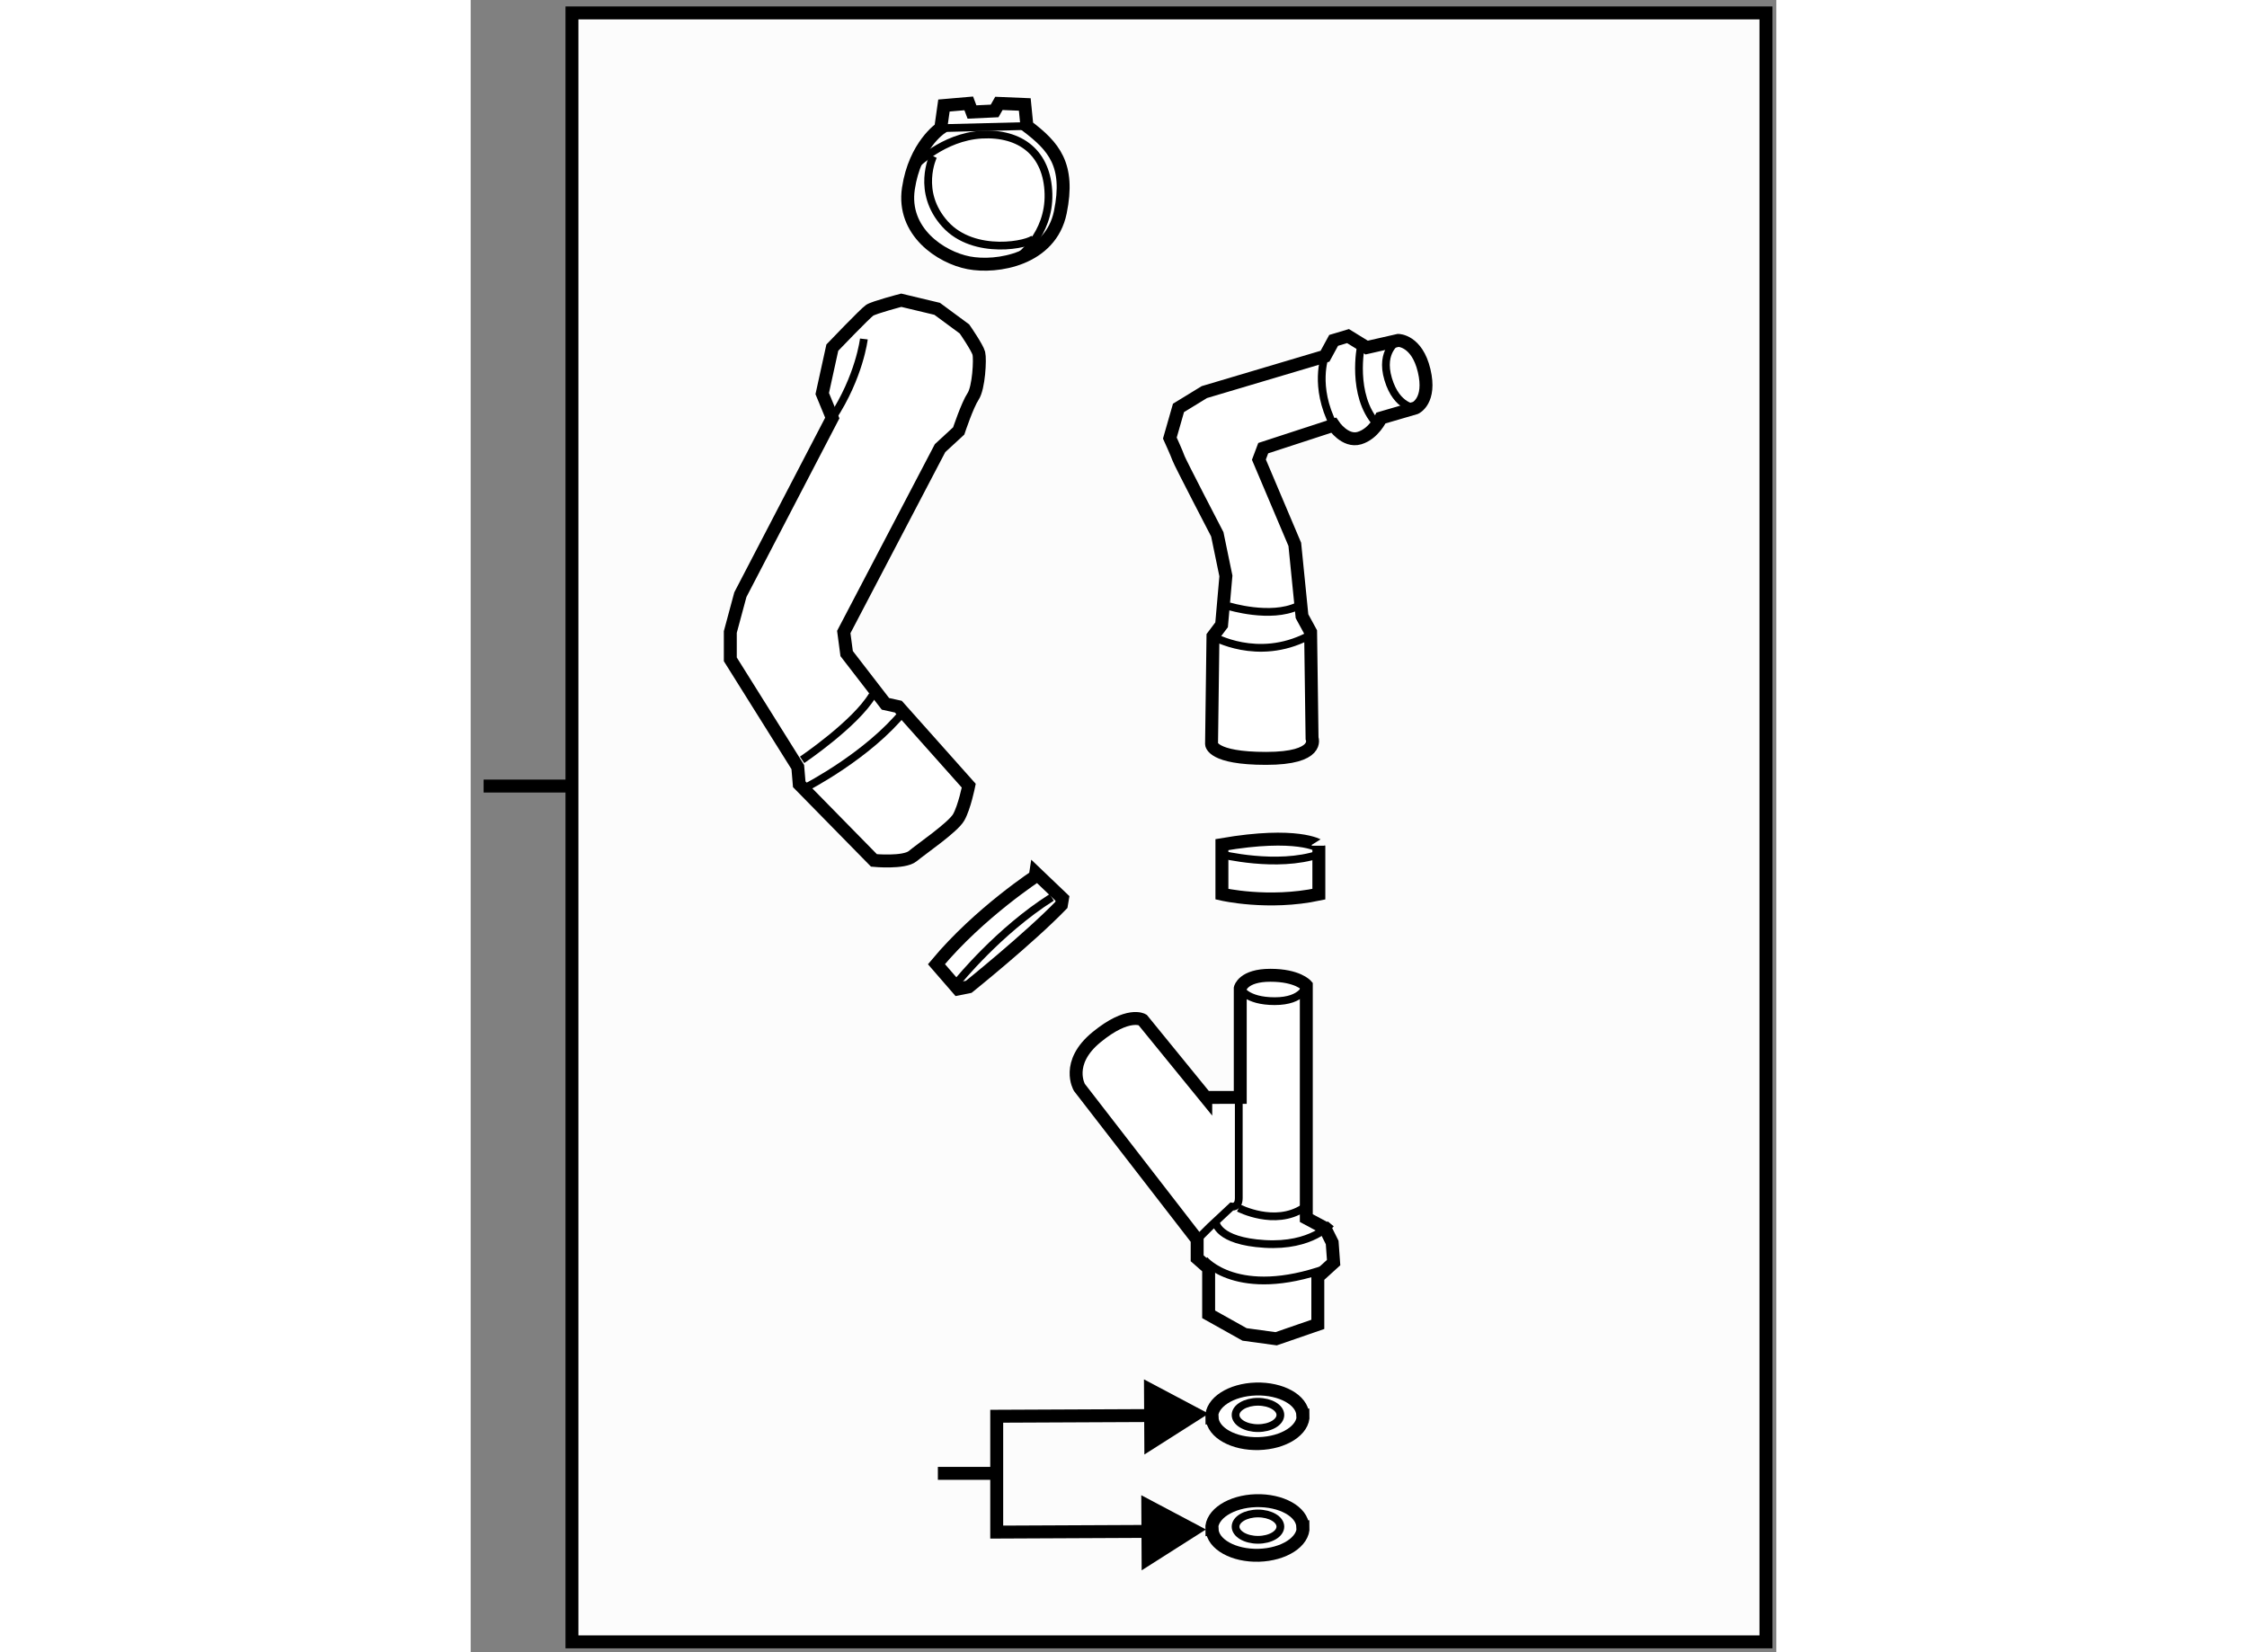 <?xml version="1.0" encoding="utf-8"?>
<!-- Generator: Adobe Illustrator 15.1.0, SVG Export Plug-In . SVG Version: 6.00 Build 0)  -->
<!DOCTYPE svg PUBLIC "-//W3C//DTD SVG 1.1//EN" "http://www.w3.org/Graphics/SVG/1.1/DTD/svg11.dtd">
<svg version="1.1" xmlns="http://www.w3.org/2000/svg" xmlns:xlink="http://www.w3.org/1999/xlink" x="0px" y="0px" width="244.8px"
	 height="180px" viewBox="9.833 15.609 50.48 63.879" enable-background="new 0 0 244.8 180" xml:space="preserve">
	
<rect x="9.833" y="15.609" width="50.48" height="63.879" fill="#808080" stroke="none"/>
	
<g><rect x="13.749" y="16.109" fill="#FCFCFC" stroke="#000000" stroke-width="0.5" width="46.164" height="62.979"></rect><line fill="none" stroke="#000000" stroke-width="0.5" x1="13.749" y1="46" x2="10.333" y2="46"></line></g><g><path fill="#FFFFFF" stroke="#000000" stroke-width="0.5" d="M45.029,31.77c0,0-0.277,0.61-0.834,0.777
			c-0.555,0.166-0.999-0.499-0.999-0.499l-2.721,0.888l-0.167,0.444l1.388,3.276l0.278,2.777l0.333,0.61l0.056,4.11
			c0,0,0.333,0.777-1.777,0.777c-2.111,0-2.109-0.556-2.109-0.556l0.055-4.165l0.334-0.444l0.166-1.889l-0.333-1.61
			c0,0-1.444-2.776-1.5-2.942c-0.056-0.167-0.334-0.778-0.334-0.778l0.334-1.166l1-0.612l4.665-1.387l0.333-0.612l0.556-0.166
			l0.722,0.444l1.222-0.278c0,0,0.722,0,0.999,1.167c0.279,1.166-0.332,1.444-0.332,1.444L45.029,31.77z"></path><path fill="none" stroke="#000000" stroke-width="0.3" d="M45.695,28.77c0,0-0.722,0.389-0.388,1.5
			c0.333,1.111,1.055,1.111,1.055,1.111"></path><path fill="none" stroke="#000000" stroke-width="0.3" d="M42.863,29.382c0,0-0.444,1.165,0.333,2.666"></path><path fill="none" stroke="#000000" stroke-width="0.3" d="M44.252,28.992c0,0-0.389,1.889,0.61,2.999"></path><path fill="none" stroke="#000000" stroke-width="0.3" d="M38.531,40.211c0,0,1.721,1,3.665,0"></path><path fill="none" stroke="#000000" stroke-width="0.3" d="M39.143,39.045c0,0,1.61,0.499,2.665,0"></path></g><g><path fill="#FFFFFF" stroke="#000000" stroke-width="0.5" d="M23.814,31.77L20.26,38.6l-0.389,1.444V41.1l2.609,4.165l0.056,0.666
			l2.889,2.944c0,0,1.165,0.111,1.499-0.166c0.333-0.278,1.556-1.112,1.777-1.5c0.222-0.389,0.389-1.223,0.389-1.223l-2.722-3.055
			l-0.5-0.11l-1.499-1.943l-0.111-0.834l3.722-7.108l0.722-0.666c0,0,0.333-1,0.555-1.334c0.223-0.333,0.279-1.444,0.223-1.666
			c-0.056-0.222-0.556-0.943-0.556-0.943l-1.055-0.778l-1.388-0.332c0,0-1.056,0.276-1.223,0.389
			c-0.167,0.11-1.443,1.443-1.443,1.443l-0.39,1.777L23.814,31.77z"></path><path fill="none" stroke="#000000" stroke-width="0.3" d="M25.035,28.715c0,0-0.165,1.443-1.221,3.055"></path><path fill="none" stroke="#000000" stroke-width="0.3" d="M22.647,44.987c0,0,2.056-1.388,2.721-2.499"></path><path fill="none" stroke="#000000" stroke-width="0.3" d="M22.814,46.043c0,0,2.387-1.223,3.775-2.944"></path></g><g><path fill="#FFFFFF" stroke="#000000" stroke-width="0.5" d="M38.253,58.039L35.81,55.04c0,0-0.554-0.334-1.776,0.666
			c-1.223,0.999-0.667,1.944-0.667,1.944l4.554,5.886v0.722l0.444,0.391v1.776l1.389,0.777l1.221,0.167l1.611-0.556V64.98
			l0.611-0.556l-0.056-0.776l-0.277-0.556l-0.723-0.389v-8.997c0,0-0.333-0.39-1.389-0.39c-1.055,0-1.165,0.5-1.165,0.5v4.222
			H38.253z"></path><path fill="none" stroke="#000000" stroke-width="0.3" d="M39.587,53.817c0,0,0.222,0.5,1.332,0.5s1.222-0.61,1.222-0.61"></path><path fill="none" stroke="#000000" stroke-width="0.3" d="M38.198,64.314c0,0,1.276,1.555,4.72,0.334"></path><path fill="none" stroke="#000000" stroke-width="0.3" d="M37.92,63.536l0.5-0.499l0.833-0.778c0,0,0.277,0.056,0.277-0.333
			s0-4.109,0-4.109"></path><path fill="none" stroke="#000000" stroke-width="0.3" d="M38.642,62.871c0,0,0.057,0.722,1.889,0.832
			c1.833,0.111,2.555-0.777,2.555-0.777"></path><path fill="none" stroke="#000000" stroke-width="0.3" d="M39.53,62.315c0,0,1.39,0.723,2.499,0"></path></g>



	
<g><path fill="#FFFFFF" stroke="#000000" stroke-width="0.5" d="M42.006,70.318c-0.026-0.582-0.834-1.032-1.809-1.006
			c-0.971,0.026-1.737,0.523-1.713,1.105l0.013-0.001c0.025,0.582,0.834,1.034,1.805,1.006c0.975-0.027,1.741-0.522,1.716-1.104
			H42.006z"></path><ellipse fill="none" stroke="#000000" stroke-width="0.3" cx="40.272" cy="70.315" rx="0.866" ry="0.509"></ellipse></g><g><path fill="#FFFFFF" stroke="#000000" stroke-width="0.5" d="M42.006,74.636c-0.026-0.583-0.834-1.033-1.809-1.007
			c-0.971,0.027-1.737,0.523-1.713,1.105l0.013-0.001c0.025,0.583,0.834,1.034,1.805,1.007c0.975-0.028,1.741-0.523,1.716-1.104
			H42.006z"></path><ellipse fill="none" stroke="#000000" stroke-width="0.3" cx="40.272" cy="74.633" rx="0.866" ry="0.509"></ellipse></g><g><polygon points="35.88,71.844 38.364,70.264 35.864,68.939 		"></polygon><polyline fill="none" stroke="#000000" stroke-width="0.5" points="36.917,74.813 30.171,74.844 30.171,70.365 37.021,70.334 		
			"></polyline><polygon points="35.775,76.322 38.26,74.742 35.76,73.418 		"></polygon><line fill="none" stroke="#000000" stroke-width="0.5" x1="30.171" y1="72.573" x2="27.896" y2="72.573"></line></g>



	
<g><path fill="#FFFFFF" stroke="#000000" stroke-width="0.5" d="M38.878,48.264v1.916c0,0,1.791,0.416,3.748,0v-1.874
			C42.626,48.306,41.794,47.764,38.878,48.264z"></path><path fill="none" stroke="#000000" stroke-width="0.3" d="M38.837,48.639c0,0,2.165,0.542,3.789,0"></path></g>



	
<g><path fill="#FFFFFF" stroke="#000000" stroke-width="0.5" d="M27.841,52.887l0.832,0.959l0.417-0.084c0,0,2.332-1.874,3.582-3.166
			l0.042-0.25l-0.958-0.915C31.756,49.431,29.506,50.888,27.841,52.887z"></path><path fill="none" stroke="#000000" stroke-width="0.3" d="M28.673,53.554c0,0,1.583-1.957,3.624-3.249"></path></g>



	
<g><path fill="#FFFFFF" stroke="#000000" stroke-width="0.5" d="M28.007,20.564c0,0-1,0.666-1.25,2.333
			c-0.25,1.666,1.25,2.666,2.333,2.873c1.083,0.208,3.166-0.124,3.541-1.957c0.374-1.833-0.25-2.541-1.292-3.332l-0.083-0.833
			l-1-0.042l-0.166,0.292l-0.875,0.041l-0.125-0.333l-0.959,0.083L28.007,20.564z"></path><path fill="none" stroke="#000000" stroke-width="0.3" d="M27.007,22.022c0,0,1.083-1.124,2.583-1.208
			c1.499-0.083,2.541,0.708,2.582,2.291c0.042,1.583-1.166,2.458-1.166,2.458"></path><path fill="none" stroke="#000000" stroke-width="0.3" d="M27.716,21.647c0,0-0.667,1.375,0.457,2.624
			c1.125,1.25,3.291,0.792,3.458,0.542"></path><line fill="none" stroke="#000000" stroke-width="0.3" x1="28.007" y1="20.564" x2="31.339" y2="20.481"></line></g>


</svg>